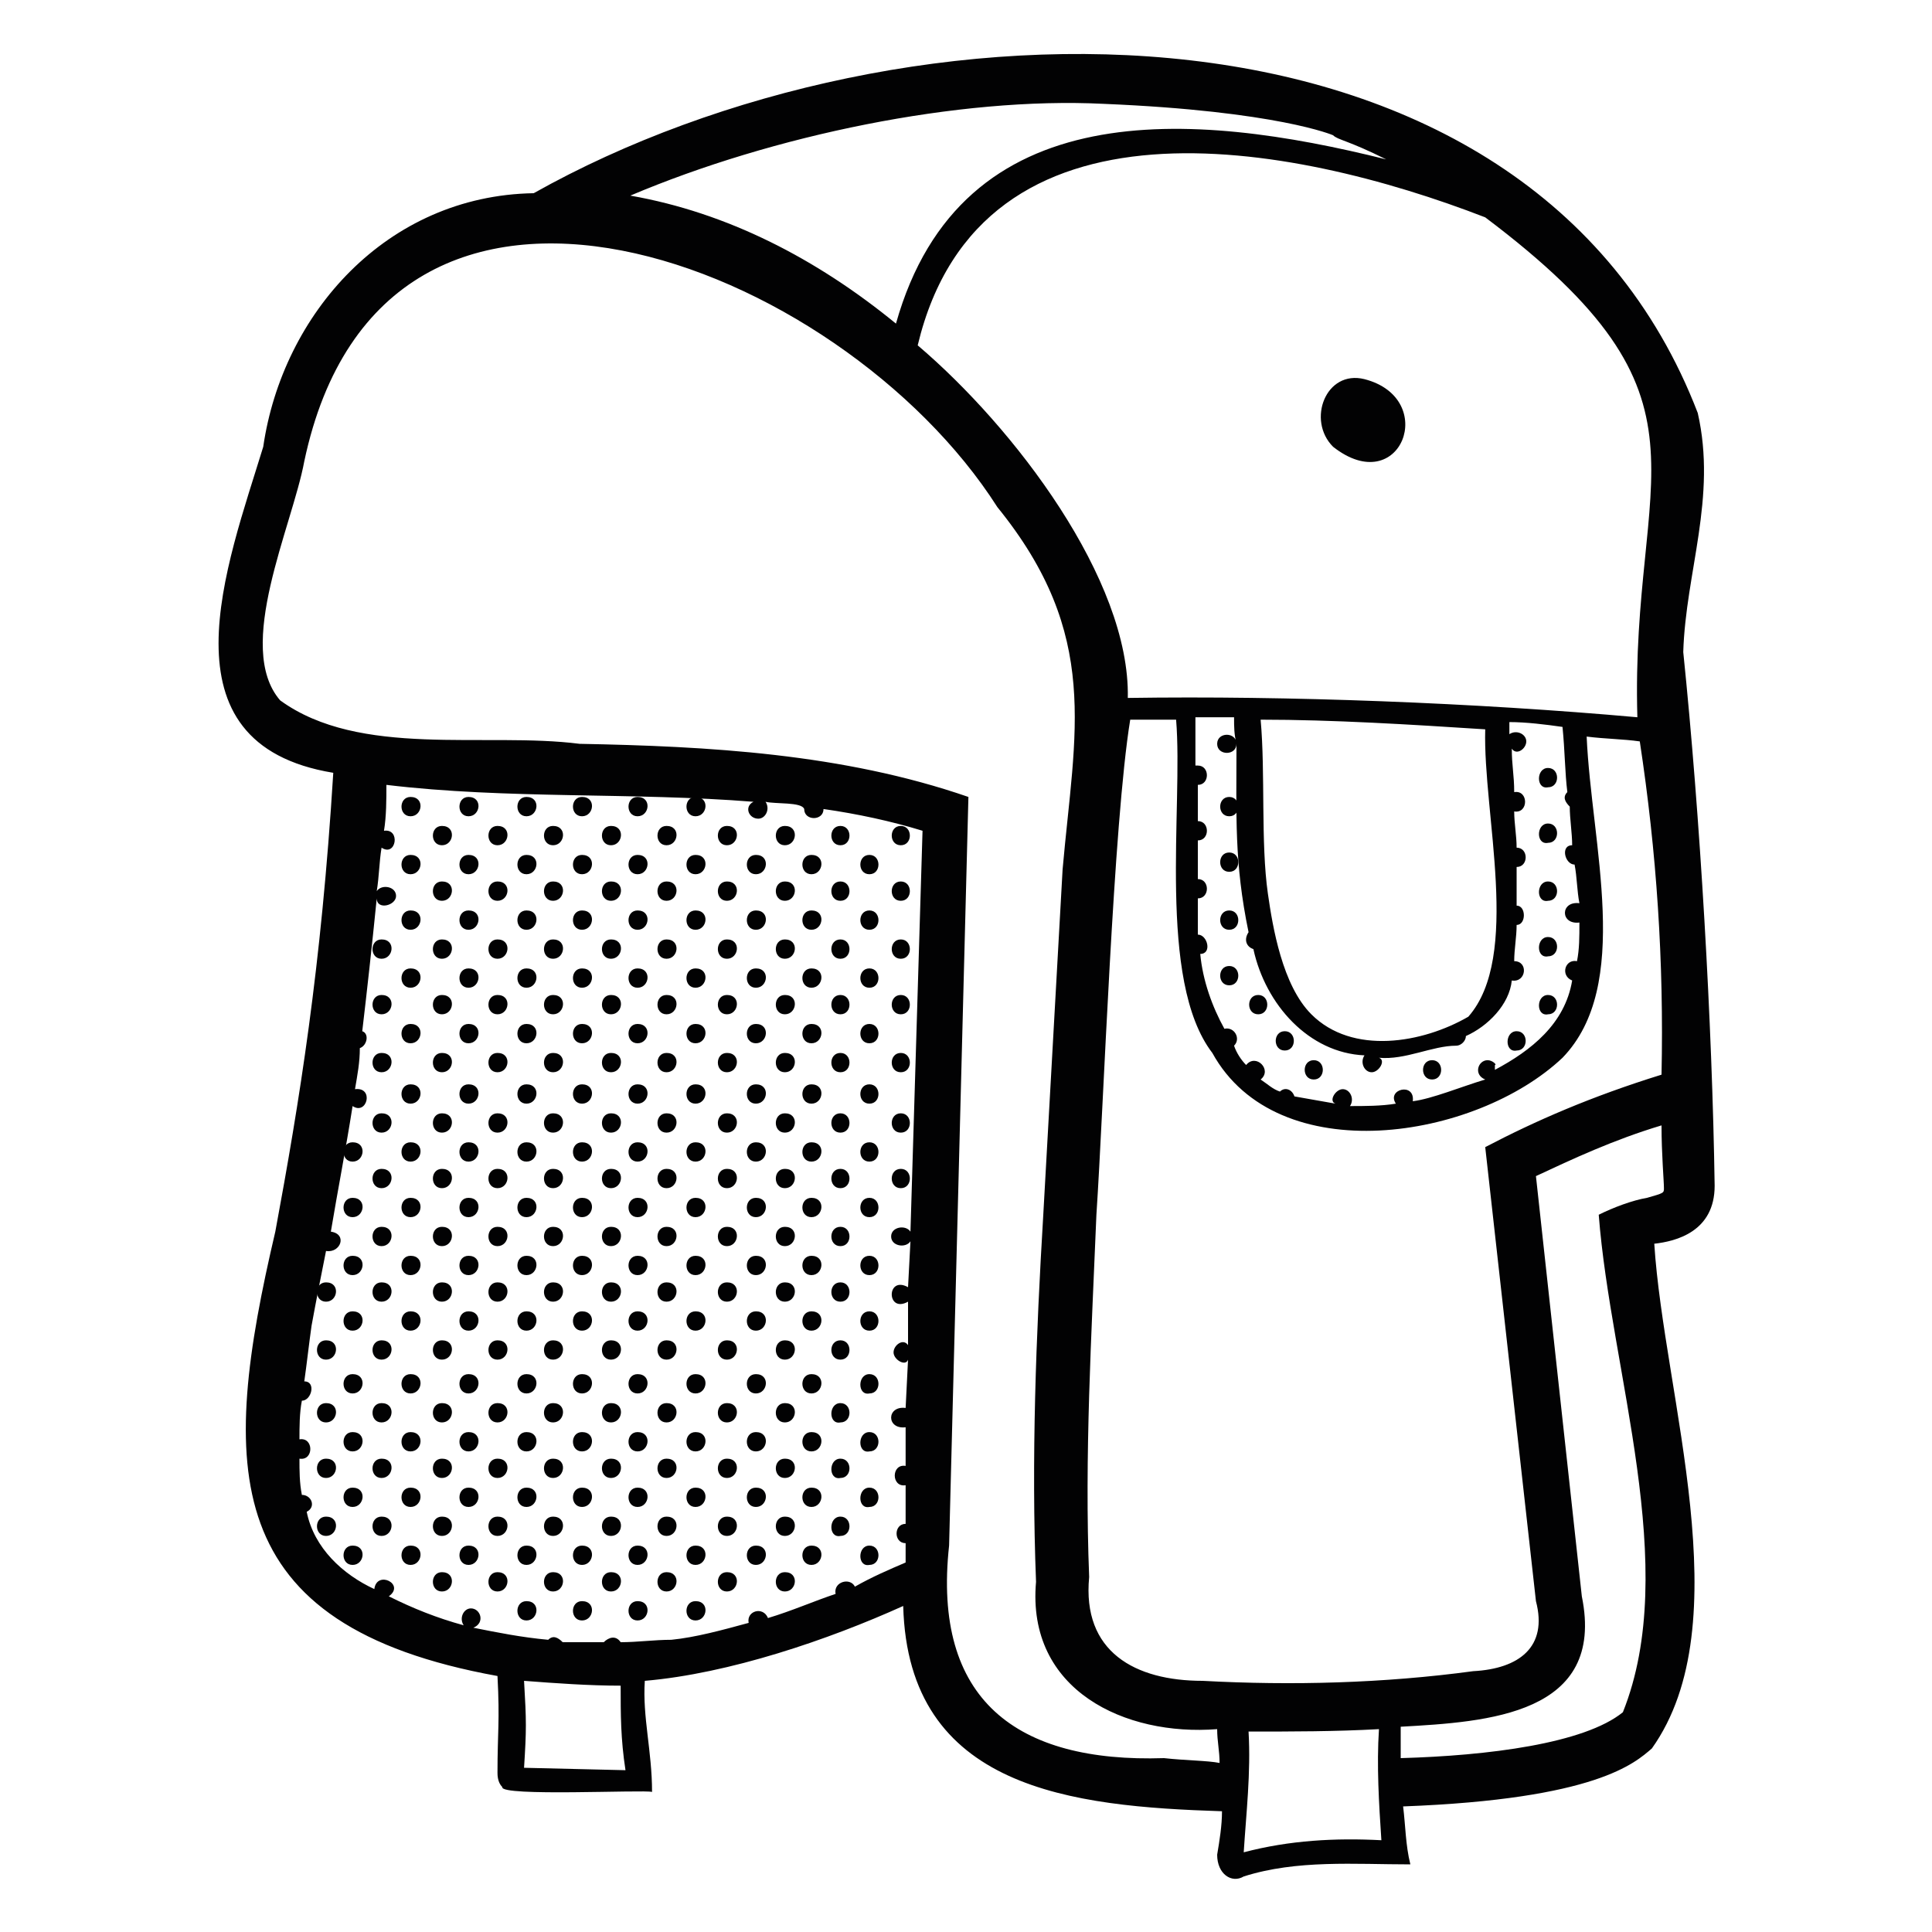 <svg version="1.1" id="Calque_1" xmlns="http://www.w3.org/2000/svg" x="0" y="0" width="80" height="80" style="enable-background:new 0 0 80 80" xml:space="preserve"><style>.st0{fill:#020203}</style><path class="st0" d="M56.5 15.7c-1.6-.4-2.4 1.7-1.3 2.8 2.8 2.2 4.4-2 1.3-2.8z"/><path class="st0" d="M71 49.1c-.1-6.7-.6-15.3-1.3-22.1.1-3.3 1.4-6.4.6-9.9C63.3-1.1 37.4-.6 22.1 8c-6.1.1-10.4 5-11.2 10.5-1.5 4.9-4.4 12.3 2.9 13.5-.5 8.1-1.4 13.6-2.4 19-2.3 9.8-2.4 16.3 9.2 18.4.1 1.9 0 2.3 0 4 0 .1 0 .4.2.6-.1.4 5.9.1 6.2.2 0-1.7-.4-3.1-.3-4.6 3.5-.3 7.6-1.7 10.7-3.1.2 7.6 7 8.3 13.2 8.5 0 .6-.1 1.2-.2 1.8 0 .8.6 1.2 1.1.9 2.2-.7 4.6-.5 6.9-.5-.2-.8-.2-1.6-.3-2.4 8-.3 9.6-1.8 10.3-2.4 3.7-5.2.5-14.6.1-20.9.9-.1 2.5-.5 2.5-2.4zM61.5 9c10.1 7.6 6 10.4 6.3 20.7-6.7-.6-14.5-.9-21.1-.8.1-4.9-4.7-11.2-8.7-14.6C40.6 3.4 53.5 5.9 61.5 9zm.1 34.9c-.4 0-.6.6-.1.8-1 .3-2.2.8-3 .9.1-.8-1.1-.5-.7.1-.6.1-1.3.1-1.9.1.2-.3 0-.7-.3-.7s-.6.5-.3.6c-.6-.1-1.1-.2-1.7-.3-.1-.3-.4-.4-.6-.2-.3-.1-.5-.3-.8-.5.5-.4-.2-1.1-.6-.6-.2-.2-.4-.5-.5-.8.3-.3 0-.8-.4-.7-.5-.9-.9-2-1-3.1.5 0 .3-.8-.1-.8v-1.5c.5 0 .5-.8 0-.8v-1.6c.5 0 .5-.8 0-.8v-1.5c.5 0 .5-.8 0-.8h-.1v-2h1.6c0 .4 0 .7.1 1.1 0-.5-.8-.5-.8 0s.8.5.8 0c0 3-.1 4.9.5 7.8-.2.3-.1.6.2.7.5 2.3 2.3 4.3 4.6 4.4-.2.3 0 .7.3.7s.6-.5.3-.6c1.1.1 2.2-.5 3.2-.5.2 0 .4-.2.4-.4.9-.4 1.8-1.3 1.9-2.3.6.1.7-.8.1-.8 0-.5.1-1 .1-1.5.4 0 .4-.8 0-.8v-1.6c.5 0 .5-.8 0-.8 0-.5-.1-1-.1-1.5.6.1.6-.9 0-.8 0-.7-.1-1.1-.1-1.8.2.3.6 0 .6-.3s-.4-.5-.7-.3v-.5c.7 0 1.5.1 2.2.2.1 1 .1 1.9.2 2.7-.2.2-.1.4.1.6 0 .5.1 1.1.1 1.6-.5 0-.3.8.1.8.1.5.1 1.1.2 1.6-.8-.1-.8.9 0 .8 0 .6 0 1.1-.1 1.6-.5-.1-.7.6-.2.8-.3 1.8-1.7 2.9-3.2 3.7v-.2c.1 0-.1-.2-.3-.2zM54.3 42c-1.2-1.2-1.6-3.6-1.8-5-.3-2.1-.1-5-.3-7.2 3 0 6.2.2 9.3.4-.1 3.5 1.5 9.4-.7 11.9-1.9 1.1-4.8 1.6-6.5-.1zM45.7 4.3c7.2.3 9.5 1.3 9.5 1.3.2.2.6.2 2.2 1-8-2-17.6-2.8-20.3 6.8-3.3-2.7-7-4.6-11-5.3C32 5.6 39.7 4 45.7 4.3zm-24 68.9c.1-1.6.1-1.9 0-3.6 1.3.1 2.7.2 4 .2 0 1.2 0 2.2.2 3.5l-4.2-.1zm16-22.2c-.2-.3-.8-.2-.8.2s.6.5.8.2l-.1 1.9c-.9-.5-.9 1.1 0 .6v1.8c-.2-.3-.6 0-.6.3s.5.6.6.3l-.1 2c-.8-.1-.8.9 0 .8v1.6c-.6-.1-.6.9 0 .8v1.6c-.5 0-.5.8 0 .8v.8c-.7.3-1.4.6-2.1 1-.2-.4-.9-.2-.8.3-.9.3-1.8.7-2.8 1-.2-.5-.9-.3-.8.2-1.1.3-2.2.6-3.2.7-.7 0-1.4.1-2.1.1-.2-.3-.5-.2-.7 0h-1.7c-.2-.2-.4-.3-.6-.1-1.1-.1-2.1-.3-3.1-.5.5-.2.3-.8-.1-.8-.3 0-.5.4-.3.7-1.1-.3-2.1-.7-3.1-1.2.7-.5-.5-1.1-.6-.3-1.3-.6-2.5-1.7-2.8-3.2.4-.2.2-.7-.2-.7-.1-.5-.1-1-.1-1.5.6.1.6-.9 0-.8 0-.5 0-1.1.1-1.6.4 0 .6-.8.1-.8.1-.7.2-1.6.3-2.3.2-1.1.4-2.1.6-3.1.6.1.9-.7.2-.8.3-1.8.6-3.3.9-5.2.6.4.9-.8.1-.7.1-.6.2-1.1.2-1.7.3-.1.4-.6.1-.7.2-1.7.4-3.5.6-5.5 0 .5.8.3.8-.1s-.6-.5-.8-.2c.1-.6.1-1.2.2-1.8.6.4.8-.8.1-.7.1-.6.1-1.3.1-1.9 5 .6 10.2.3 15.2.7-.4.2-.2.7.2.7.3 0 .5-.4.3-.7.4.1 1.5 0 1.6.3 0 .5.8.5.8 0 1.4.2 2.8.5 4.1.9L37.7 51zm10.5 21.8c-6.1.2-9.6-2.4-8.9-8.8l.8-31c-5.2-1.8-10.8-2.1-16.1-2.2-3.9-.5-9.1.6-12.4-1.8-1.9-2.2.5-7.2 1-9.9 3.3-15.6 22.2-8.3 28.7 1.9 4.3 5.3 3.2 9.3 2.7 15l-.8 14.3c-.3 5-.5 10.1-.3 15.2-.4 4.5 3.7 6.4 7.5 6.1 0 .5.1.9.1 1.4-.5-.1-1.4-.1-2.3-.2zm3.3 3.9c.1-1.6.3-3.3.2-5 1.8 0 3.6 0 5.4-.1-.1 1.5 0 3.1.1 4.6-1.9-.1-3.8 0-5.7.5zm-1.7-7.1c-2.8 0-5-1.2-4.7-4.3-.2-5 .1-10.1.3-15 .3-4.5.7-16.2 1.4-20.5h1.9c.3 3.6-.8 10.8 1.5 13.8 2.7 4.9 10.9 3.6 14.5.2 2.9-3 1.2-8.8 1-13.3.8.1 1.5.1 2.2.2.7 4.6 1 9.1.9 13.8-2.9.9-5.2 1.9-7.3 3l2.1 18.8c.5 1.9-.7 2.8-2.6 2.9-3.7.5-7.5.6-11.2.4zm18.4-20c-.6.1-1.4.4-2 .7.5 6.5 3.4 14.6 1 20.6-1.6 1.3-5.6 1.8-9.2 1.9v-1.3c3.6-.2 8.5-.5 7.5-5.4l-1.9-17.4c1.5-.7 3.2-1.5 5.2-2.1 0 1.2.1 2.3.1 2.6 0 .2 0 .2-.7.4z"/><path class="st0" d="M28.8 33c-.5 0-.5.8 0 .8s.6-.8 0-.8zm0 2.4c-.5 0-.5.8 0 .8s.6-.8 0-.8zm0 2.3c-.5 0-.5.8 0 .8s.6-.8 0-.8zm0 2.4c-.5 0-.5.8 0 .8s.6-.8 0-.8zM26.4 33c-.5 0-.5.8 0 .8s.6-.8 0-.8zm0 2.4c-.5 0-.5.8 0 .8s.6-.8 0-.8zm0 2.3c-.5 0-.5.8 0 .8s.6-.8 0-.8zm0 2.4c-.5 0-.5.8 0 .8s.6-.8 0-.8zM24.1 33c-.5 0-.5.8 0 .8s.6-.8 0-.8zm0 2.4c-.5 0-.5.8 0 .8s.6-.8 0-.8zm0 2.3c-.5 0-.5.8 0 .8s.6-.8 0-.8zm0 2.4c-.5 0-.5.8 0 .8s.6-.8 0-.8zm3.5-5.9c-.5 0-.5.8 0 .8s.6-.8 0-.8zm0 2.3c-.5 0-.5.8 0 .8s.6-.8 0-.8zm0 2.4c-.5 0-.5.8 0 .8s.6-.8 0-.8zm-2.3-4.7c-.5 0-.5.8 0 .8s.6-.8 0-.8zm0 2.3c-.5 0-.5.8 0 .8s.6-.8 0-.8zm0 2.4c-.5 0-.5.8 0 .8s.6-.8 0-.8zm-2.4-4.7c-.5 0-.5.8 0 .8s.6-.8 0-.8zm0 2.3c-.5 0-.5.8 0 .8s.6-.8 0-.8zm0 2.4c-.5 0-.5.8 0 .8s.6-.8 0-.8zm5.9 3.5c-.5 0-.5.8 0 .8s.6-.8 0-.8zm-2.4 0c-.5 0-.5.8 0 .8s.6-.8 0-.8zm-2.3 0c-.5 0-.5.8 0 .8s.6-.8 0-.8zm3.5-1.2c-.5 0-.5.8 0 .8s.6-.8 0-.8zm0 2.4c-.5 0-.5.8 0 .8s.6-.8 0-.8zm-2.3-2.4c-.5 0-.5.8 0 .8s.6-.8 0-.8zm0 2.4c-.5 0-.5.8 0 .8s.6-.8 0-.8zm-2.4-2.4c-.5 0-.5.8 0 .8s.6-.8 0-.8zm0 2.4c-.5 0-.5.8 0 .8s.6-.8 0-.8zM36 36.2c.5 0 .5-.8 0-.8s-.5.8 0 .8zm0 2.3c.5 0 .5-.8 0-.8s-.5.8 0 .8zm0 2.4c.5 0 .5-.8 0-.8s-.5.8 0 .8zm-2.4-5.5c-.5 0-.5.8 0 .8s.6-.8 0-.8zm0 2.3c-.5 0-.5.8 0 .8s.6-.8 0-.8zm0 2.4c-.5 0-.5.8 0 .8s.6-.8 0-.8zm-2.3-4.7c-.5 0-.5.8 0 .8s.6-.8 0-.8zm0 2.3c-.5 0-.5.8 0 .8s.6-.8 0-.8zm0 2.4c-.5 0-.5.8 0 .8s.6-.8 0-.8zm3.5-5.1c.5 0 .5-.8 0-.8s-.5.8 0 .8zm0 2.3c.5 0 .5-.8 0-.8s-.5.8 0 .8zm0 2.4c.5 0 .5-.8 0-.8s-.5.8 0 .8zm-2.3-5.5c-.5 0-.5.8 0 .8s.6-.8 0-.8zm0 2.3c-.5 0-.5.8 0 .8s.6-.8 0-.8zm0 2.4c-.5 0-.5.8 0 .8s.6-.8 0-.8zm-2.4-4.7c-.5 0-.5.8 0 .8s.6-.8 0-.8zm0 2.3c-.5 0-.5.8 0 .8s.6-.8 0-.8zm0 2.4c-.5 0-.5.8 0 .8s.6-.8 0-.8zm5.9 4.3c.5 0 .5-.8 0-.8s-.5.8 0 .8zm-2.4-.8c-.5 0-.5.8 0 .8s.6-.8 0-.8zm-2.3 0c-.5 0-.5.8 0 .8s.6-.8 0-.8zm3.5-.4c.5 0 .5-.8 0-.8s-.5.8 0 .8zm0 2.4c.5 0 .5-.8 0-.8s-.5.8 0 .8zm-2.3-3.2c-.5 0-.5.8 0 .8s.6-.8 0-.8zm0 2.4c-.5 0-.5.8 0 .8s.6-.8 0-.8zm-2.4-2.4c-.5 0-.5.8 0 .8s.6-.8 0-.8zm0 2.4c-.5 0-.5.8 0 .8s.6-.8 0-.8zm7.2-8.6c.5 0 .5-.8 0-.8s-.5.8 0 .8zm0 2.3c.5 0 .5-.8 0-.8s-.5.8 0 .8zm0 2.4c.5 0 .5-.8 0-.8s-.5.8 0 .8zm0 2.3c.5 0 .5-.8 0-.8s-.5.8 0 .8zm0 2.4c.5 0 .5-.8 0-.8s-.5.8 0 .8zM17 33c-.5 0-.5.8 0 .8s.6-.8 0-.8zm0 2.4c-.5 0-.5.8 0 .8s.6-.8 0-.8zm0 2.3c-.5 0-.5.8 0 .8s.6-.8 0-.8zm0 2.4c-.5 0-.5.8 0 .8s.6-.8 0-.8zm-1.2-1.2c-.5 0-.5.8 0 .8s.6-.8 0-.8zm1.2 3.5c-.5 0-.5.8 0 .8s.6-.8 0-.8zm-1.2-1.2c-.5 0-.5.8 0 .8s.6-.8 0-.8zm0 2.4c-.5 0-.5.8 0 .8s.6-.8 0-.8zm6-10.6c-.5 0-.5.8 0 .8s.6-.8 0-.8zm0 2.4c-.5 0-.5.8 0 .8s.6-.8 0-.8zm0 2.3c-.5 0-.5.8 0 .8s.6-.8 0-.8zm0 2.4c-.5 0-.5.8 0 .8s.6-.8 0-.8zM19.4 33c-.5 0-.5.8 0 .8s.6-.8 0-.8zm0 2.4c-.5 0-.5.8 0 .8s.6-.8 0-.8zm0 2.3c-.5 0-.5.8 0 .8s.6-.8 0-.8zm0 2.4c-.5 0-.5.8 0 .8s.6-.8 0-.8zm1.2-5.9c-.5 0-.5.8 0 .8s.6-.8 0-.8zm0 2.3c-.5 0-.5.8 0 .8s.6-.8 0-.8zm0 2.4c-.5 0-.5.8 0 .8s.6-.8 0-.8zm-2.3-4.7c-.5 0-.5.8 0 .8s.6-.8 0-.8zm0 2.3c-.5 0-.5.8 0 .8s.6-.8 0-.8zm0 2.4c-.5 0-.5.8 0 .8s.6-.8 0-.8zm3.5 3.5c-.5 0-.5.8 0 .8s.6-.8 0-.8zm-2.4 0c-.5 0-.5.8 0 .8s.6-.8 0-.8zm1.2-1.2c-.5 0-.5.8 0 .8s.6-.8 0-.8zm0 2.4c-.5 0-.5.8 0 .8s.6-.8 0-.8zm-2.3-2.4c-.5 0-.5.8 0 .8s.6-.8 0-.8zm0 2.4c-.5 0-.5.8 0 .8s.6-.8 0-.8zm10.5 1.3c-.5 0-.5.8 0 .8s.6-.8 0-.8zm0 2.4c-.5 0-.5.8 0 .8s.6-.8 0-.8zm0 2.3c-.5 0-.5.8 0 .8s.6-.8 0-.8zm0 2.4c-.5 0-.5.8 0 .8s.6-.8 0-.8zm-2.4-7.1c-.5 0-.5.8 0 .8s.6-.8 0-.8zm0 2.4c-.5 0-.5.8 0 .8s.6-.8 0-.8zm0 2.3c-.5 0-.5.8 0 .8s.6-.8 0-.8zm0 2.4c-.5 0-.5.8 0 .8s.6-.8 0-.8zm-2.3-7.1c-.5 0-.5.8 0 .8s.6-.8 0-.8zm0 2.4c-.5 0-.5.8 0 .8s.6-.8 0-.8zm0 2.3c-.5 0-.5.8 0 .8s.6-.8 0-.8zm0 2.4c-.5 0-.5.8 0 .8s.6-.8 0-.8zm3.5-5.9c-.5 0-.5.8 0 .8s.6-.8 0-.8zm0 2.3c-.5 0-.5.8 0 .8s.6-.8 0-.8zm0 2.4c-.5 0-.5.8 0 .8s.6-.8 0-.8zm-2.3-4.7c-.5 0-.5.8 0 .8s.6-.8 0-.8zm0 2.3c-.5 0-.5.8 0 .8s.6-.8 0-.8zm0 2.4c-.5 0-.5.8 0 .8s.6-.8 0-.8zm-2.4-4.7c-.5 0-.5.8 0 .8s.6-.8 0-.8zm0 2.3c-.5 0-.5.8 0 .8s.6-.8 0-.8zm0 2.4c-.5 0-.5.8 0 .8s.6-.8 0-.8zm5.9 3.5c-.5 0-.5.8 0 .8s.6-.8 0-.8zm-2.4 0c-.5 0-.5.8 0 .8s.6-.8 0-.8zm-2.3 0c-.5 0-.5.8 0 .8s.6-.8 0-.8zm3.5-1.2c-.5 0-.5.8 0 .8s.6-.8 0-.8zm0 2.4c-.5 0-.5.8 0 .8s.6-.8 0-.8zm-2.3-2.4c-.5 0-.5.8 0 .8s.6-.8 0-.8zm0 2.4c-.5 0-.5.8 0 .8s.6-.8 0-.8zm-2.4-2.4c-.5 0-.5.8 0 .8s.6-.8 0-.8zm0 2.4c-.5 0-.5.8 0 .8s.6-.8 0-.8zM36 45.7c.5 0 .5-.8 0-.8s-.5.8 0 .8zm0 2.4c.5 0 .5-.8 0-.8s-.5.8 0 .8zm0 2.3c.5 0 .5-.8 0-.8s-.5.8 0 .8zm0 2.4c.5 0 .5-.8 0-.8s-.5.8 0 .8zm-2.4-7.9c-.5 0-.5.8 0 .8s.6-.8 0-.8zm0 2.4c-.5 0-.5.8 0 .8s.6-.8 0-.8zm0 2.3c-.5 0-.5.8 0 .8s.6-.8 0-.8zm0 2.4c-.5 0-.5.8 0 .8s.6-.8 0-.8zm-2.3-7.1c-.5 0-.5.8 0 .8s.6-.8 0-.8zm0 2.4c-.5 0-.5.8 0 .8s.6-.8 0-.8zm0 2.3c-.5 0-.5.8 0 .8s.6-.8 0-.8zm0 2.4c-.5 0-.5.8 0 .8s.6-.8 0-.8zm3.5-5.1c.5 0 .5-.8 0-.8s-.5.8 0 .8zm0 2.3c.5 0 .5-.8 0-.8s-.5.8 0 .8zm0 2.4c.5 0 .5-.8 0-.8s-.5.8 0 .8zm-2.3-5.5c-.5 0-.5.8 0 .8s.6-.8 0-.8zm0 2.3c-.5 0-.5.8 0 .8s.6-.8 0-.8zm0 2.4c-.5 0-.5.8 0 .8s.6-.8 0-.8zm-2.4-4.7c-.5 0-.5.8 0 .8s.6-.8 0-.8zm0 2.3c-.5 0-.5.8 0 .8s.6-.8 0-.8zm0 2.4c-.5 0-.5.8 0 .8s.6-.8 0-.8zm5.9 4.3c.5 0 .5-.8 0-.8s-.5.8 0 .8zm-2.4-.8c-.5 0-.5.8 0 .8s.6-.8 0-.8zm-2.3 0c-.5 0-.5.8 0 .8s.6-.8 0-.8zm3.5-.4c.5 0 .5-.8 0-.8s-.5.8 0 .8zm0 2.4c.5 0 .5-.8 0-.8s-.5.8 0 .8zm-2.3-3.2c-.5 0-.5.8 0 .8s.6-.8 0-.8zm0 2.4c-.5 0-.5.8 0 .8s.6-.8 0-.8zm-2.4-2.4c-.5 0-.5.8 0 .8s.6-.8 0-.8zm0 2.4c-.5 0-.5.8 0 .8s.6-.8 0-.8zm7.2-8.6c.5 0 .5-.8 0-.8s-.5.8 0 .8zm0 2.3c.5 0 .5-.8 0-.8s-.5.8 0 .8zM17 44.9c-.5 0-.5.8 0 .8s.6-.8 0-.8zm0 2.4c-.5 0-.5.8 0 .8s.6-.8 0-.8zm0 2.3c-.5 0-.5.8 0 .8s.6-.8 0-.8zm0 2.4c-.5 0-.5.8 0 .8s.6-.8 0-.8zm-2.4-4.7c-.5 0-.5.8 0 .8s.6-.8 0-.8zm0 2.3c-.5 0-.5.8 0 .8s.6-.8 0-.8zm0 2.4c-.5 0-.5.8 0 .8s.6-.8 0-.8zm1.2-5.9c-.5 0-.5.8 0 .8s.6-.8 0-.8zm0 2.3c-.5 0-.5.8 0 .8s.6-.8 0-.8zm0 2.4c-.5 0-.5.8 0 .8s.6-.8 0-.8zm1.2 3.5c-.5 0-.5.8 0 .8s.6-.8 0-.8zm-2.4 0c-.5 0-.5.8 0 .8s.6-.8 0-.8zm1.2-1.2c-.5 0-.5.8 0 .8s.6-.8 0-.8zm0 2.4c-.5 0-.5.8 0 .8s.6-.8 0-.8zm-2.3-2.4c-.5 0-.5.8 0 .8s.6-.8 0-.8zm0 2.4c-.5 0-.5.8 0 .8s.6-.8 0-.8zm8.3-10.6c-.5 0-.5.8 0 .8s.6-.8 0-.8zm0 2.4c-.5 0-.5.8 0 .8s.6-.8 0-.8zm0 2.3c-.5 0-.5.8 0 .8s.6-.8 0-.8zm0 2.4c-.5 0-.5.8 0 .8s.6-.8 0-.8zm-2.4-7.1c-.5 0-.5.8 0 .8s.6-.8 0-.8zm0 2.4c-.5 0-.5.8 0 .8s.6-.8 0-.8zm0 2.3c-.5 0-.5.8 0 .8s.6-.8 0-.8zm0 2.4c-.5 0-.5.8 0 .8s.6-.8 0-.8zm1.2-5.9c-.5 0-.5.8 0 .8s.6-.8 0-.8zm0 2.3c-.5 0-.5.8 0 .8s.6-.8 0-.8zm0 2.4c-.5 0-.5.8 0 .8s.6-.8 0-.8zm-2.3-4.7c-.5 0-.5.8 0 .8s.6-.8 0-.8zm0 2.3c-.5 0-.5.8 0 .8s.6-.8 0-.8zm0 2.4c-.5 0-.5.8 0 .8s.6-.8 0-.8zm3.5 3.5c-.5 0-.5.8 0 .8s.6-.8 0-.8zm-2.4 0c-.5 0-.5.8 0 .8s.6-.8 0-.8zm1.2-1.2c-.5 0-.5.8 0 .8s.6-.8 0-.8zm0 2.4c-.5 0-.5.8 0 .8s.6-.8 0-.8zm-2.3-2.4c-.5 0-.5.8 0 .8s.6-.8 0-.8zm0 2.4c-.5 0-.5.8 0 .8s.6-.8 0-.8zm10.5 1.4c-.5 0-.5.8 0 .8s.6-.8 0-.8zm0 2.4c-.5 0-.5.8 0 .8s.6-.8 0-.8zm0 2.3c-.5 0-.5.8 0 .8s.6-.8 0-.8zm0 2.4c-.5 0-.5.8 0 .8s.6-.8 0-.8zm-2.4-7.1c-.5 0-.5.8 0 .8s.6-.8 0-.8zm0 2.4c-.5 0-.5.8 0 .8s.6-.8 0-.8zm0 2.3c-.5 0-.5.8 0 .8s.6-.8 0-.8zm0 2.4c-.5 0-.5.8 0 .8s.6-.8 0-.8zm-2.3-7.1c-.5 0-.5.8 0 .8s.6-.8 0-.8zm0 2.4c-.5 0-.5.8 0 .8s.6-.8 0-.8zm0 2.3c-.5 0-.5.8 0 .8s.6-.8 0-.8zm0 2.4c-.5 0-.5.8 0 .8s.6-.8 0-.8zm3.5-5.9c-.5 0-.5.8 0 .8s.6-.8 0-.8zm0 2.3c-.5 0-.5.8 0 .8s.6-.8 0-.8zm0 2.4c-.5 0-.5.8 0 .8s.6-.8 0-.8zm-2.3-4.7c-.5 0-.5.8 0 .8s.6-.8 0-.8zm0 2.3c-.5 0-.5.8 0 .8s.6-.8 0-.8zm0 2.4c-.5 0-.5.8 0 .8s.6-.8 0-.8zm-2.4-4.7c-.5 0-.5.8 0 .8s.6-.8 0-.8zm0 2.3c-.5 0-.5.8 0 .8s.6-.8 0-.8zm0 2.4c-.5 0-.5.8 0 .8s.6-.8 0-.8zm5.9 3.5c-.5 0-.5.8 0 .8s.6-.8 0-.8zm-2.4 0c-.5 0-.5.8 0 .8s.6-.8 0-.8zm-2.3 0c-.5 0-.5.8 0 .8s.6-.8 0-.8zm3.5-1.2c-.5 0-.5.8 0 .8s.6-.8 0-.8zm-2.3 0c-.5 0-.5.8 0 .8s.6-.8 0-.8zm-2.4 0c-.5 0-.5.8 0 .8s.6-.8 0-.8zM36 57.7c.5 0 .5-.8 0-.8s-.5.9 0 .8zm0 2.4c.5 0 .5-.8 0-.8s-.5.9 0 .8zm0 2.3c.5 0 .5-.8 0-.8s-.5.9 0 .8zm0 2.4c.5 0 .5-.8 0-.8s-.5.9 0 .8zm-2.4-7.9c-.5 0-.5.8 0 .8s.6-.8 0-.8zm0 2.4c-.5 0-.5.8 0 .8s.6-.8 0-.8zm0 2.3c-.5 0-.5.8 0 .8s.6-.8 0-.8zm0 2.4c-.5 0-.5.8 0 .8s.6-.8 0-.8zm-2.3-7.1c-.5 0-.5.8 0 .8s.6-.8 0-.8zm0 2.4c-.5 0-.5.8 0 .8s.6-.8 0-.8zm0 2.3c-.5 0-.5.8 0 .8s.6-.8 0-.8zm0 2.4c-.5 0-.5.8 0 .8s.6-.8 0-.8zm3.5-5.1c.5 0 .5-.8 0-.8s-.5.9 0 .8zm0 2.3c.5 0 .5-.8 0-.8s-.5.9 0 .8zm0 2.4c.5 0 .5-.8 0-.8s-.5.9 0 .8zm-2.3-5.5c-.5 0-.5.8 0 .8s.6-.8 0-.8zm0 2.3c-.5 0-.5.8 0 .8s.6-.8 0-.8zm0 2.4c-.5 0-.5.8 0 .8s.6-.8 0-.8zm-2.4-4.7c-.5 0-.5.8 0 .8s.6-.8 0-.8zm0 2.3c-.5 0-.5.8 0 .8s.6-.8 0-.8zm0 2.4c-.5 0-.5.8 0 .8s.6-.8 0-.8zm2.4 2.3c-.5 0-.5.8 0 .8s.6-.8 0-.8zm-2.4 0c-.5 0-.5.8 0 .8s.6-.8 0-.8zM17 56.9c-.5 0-.5.8 0 .8s.6-.8 0-.8zm0 2.4c-.5 0-.5.8 0 .8s.6-.8 0-.8zm0 2.3c-.5 0-.5.8 0 .8s.6-.8 0-.8zm0 2.4c-.5 0-.5.8 0 .8s.6-.8 0-.8zm-2.4-7.1c-.5 0-.5.8 0 .8s.6-.8 0-.8zm0 2.4c-.5 0-.5.8 0 .8s.6-.8 0-.8zm0 2.3c-.5 0-.5.8 0 .8s.6-.8 0-.8zm0 2.4c-.5 0-.5.8 0 .8s.6-.8 0-.8zm1.2-5.9c-.5 0-.5.8 0 .8s.6-.8 0-.8zm0 2.3c-.5 0-.5.8 0 .8s.6-.8 0-.8zm0 2.4c-.5 0-.5.8 0 .8s.6-.8 0-.8zm-2.3-4.7c-.5 0-.5.8 0 .8s.6-.8 0-.8zm0 2.3c-.5 0-.5.8 0 .8s.6-.8 0-.8zm0 2.4c-.5 0-.5.8 0 .8s.6-.8 0-.8zm8.3-5.9c-.5 0-.5.8 0 .8s.6-.8 0-.8zm0 2.4c-.5 0-.5.8 0 .8s.6-.8 0-.8zm0 2.3c-.5 0-.5.8 0 .8s.6-.8 0-.8zm0 2.4c-.5 0-.5.8 0 .8s.6-.8 0-.8zm-2.4-7.1c-.5 0-.5.8 0 .8s.6-.8 0-.8zm0 2.4c-.5 0-.5.8 0 .8s.6-.8 0-.8zm0 2.3c-.5 0-.5.8 0 .8s.6-.8 0-.8zm0 2.4c-.5 0-.5.8 0 .8s.6-.8 0-.8zm1.2-5.9c-.5 0-.5.8 0 .8s.6-.8 0-.8zm0 2.3c-.5 0-.5.8 0 .8s.6-.8 0-.8zm0 2.4c-.5 0-.5.8 0 .8s.6-.8 0-.8zm-2.3-4.7c-.5 0-.5.8 0 .8s.6-.8 0-.8zm0 2.3c-.5 0-.5.8 0 .8s.6-.8 0-.8zm0 2.4c-.5 0-.5.8 0 .8s.6-.8 0-.8zm3.5 3.5c-.5 0-.5.8 0 .8s.6-.8 0-.8zm-1.2-1.2c-.5 0-.5.8 0 .8s.6-.8 0-.8zm-2.3 0c-.5 0-.5.8 0 .8s.6-.8 0-.8zM50.9 33c-.5 0-.5.8 0 .8s.5-.8 0-.8zm0 2.3c-.5 0-.5.8 0 .8s.5-.8 0-.8zm0 2.4c-.5 0-.5.8 0 .8s.5-.8 0-.8zm0 2.3c-.5 0-.5.8 0 .8s.5-.8 0-.8zm1.2 1.2c-.5 0-.5.8 0 .8s.5-.8 0-.8zm12-8.6c.5 0 .5-.8 0-.8s-.5.9 0 .8zm0 2.3c.5 0 .5-.8 0-.8s-.5.9 0 .8zm0 2.4c.5 0 .5-.8 0-.8s-.5.9 0 .8zm0 2.3c.5 0 .5-.8 0-.8s-.5.9 0 .8zm0 2.4c.5 0 .5-.8 0-.8s-.5.9 0 .8zm-10.9.7c-.5 0-.5.8 0 .8s.5-.8 0-.8zm1.2 1.2c-.5 0-.5.8 0 .8s.5-.8 0-.8zm8.4-.4c.5 0 .5-.8 0-.8s-.5.9 0 .8zm-3.5.4c-.5 0-.5.8 0 .8s.5-.8 0-.8z"/></svg>